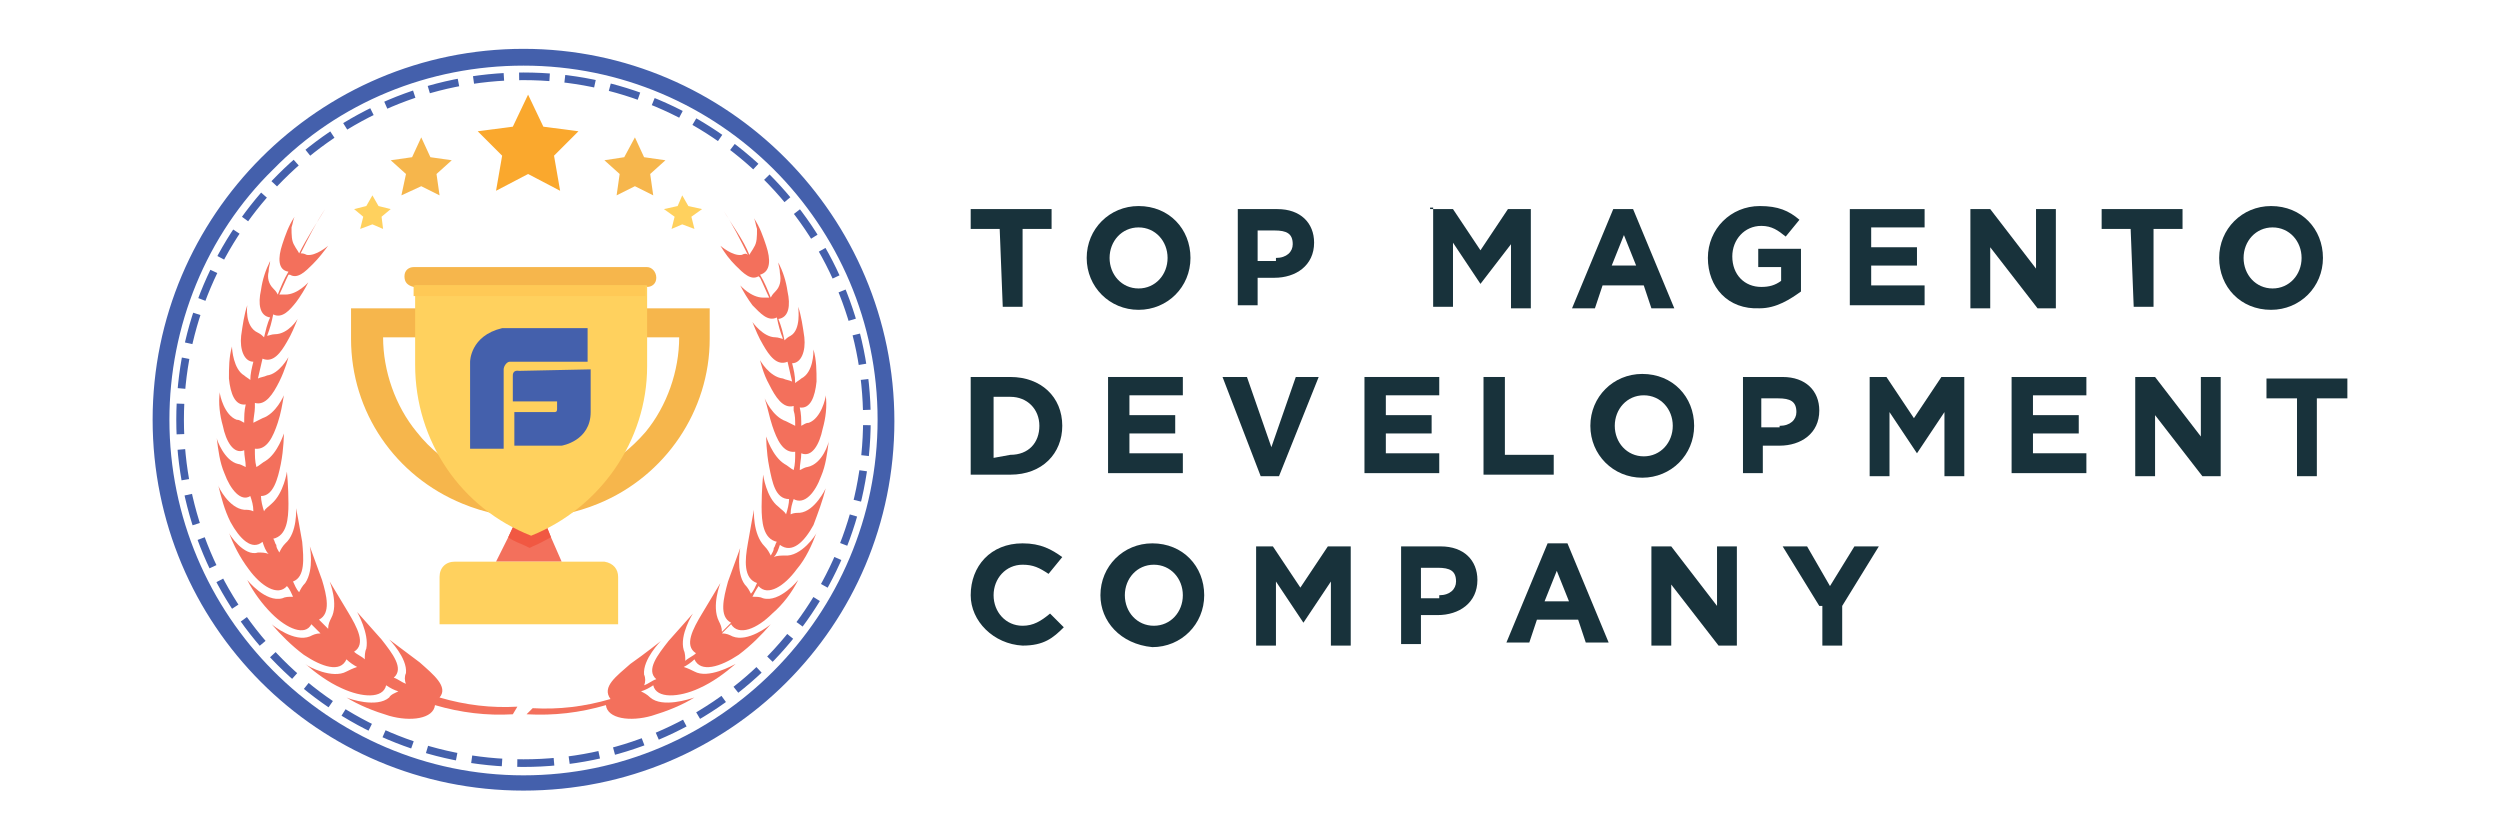 <?xml version="1.0" encoding="utf-8"?>
<!-- Generator: Adobe Illustrator 25.2.1, SVG Export Plug-In . SVG Version: 6.00 Build 0)  -->
<svg version="1.1" id="Layer_1" xmlns="http://www.w3.org/2000/svg" xmlns:xlink="http://www.w3.org/1999/xlink" x="0px" y="0px"
	 viewBox="0 0 163.8 55" style="enable-background:new 0 0 163.8 55;" xml:space="preserve">
<style type="text/css">
	.st0{fill:#4460AC;}
	.st1{fill:none;stroke:#4460AC;stroke-width:0.5;stroke-miterlimit:10;stroke-dasharray:2,1;}
	.st2{fill:#F3705C;}
	.st3{fill:#FFD15E;}
	.st4{clip-path:url(#SVGID_2_);}
	.st5{fill:#F15842;}
	.st6{fill:#F6B64C;}
	.st7{clip-path:url(#SVGID_4_);}
	.st8{fill:#FFC956;}
	.st9{opacity:0.5;fill:#557FC0;enable-background:new    ;}
	.st10{fill:#FAA82D;}
	.st11{fill:#18323B;}
	.st12{fill:#D0D2D1;}
	.st13{fill:#808181;}
	.st14{fill:#F26625;}
	.st15{fill:#FFFFFF;}
	.st16{fill:#C2292D;}
	.st17{fill:#C6C7C9;}
	.st18{fill:#231F20;}
	.st19{fill:#A7A9AC;}
	.st20{fill:#FFC113;}
	.st21{fill:#F7BE1C;}
	.st22{fill:#29A656;}
	.st23{fill:#4B8CCA;}
	.st24{fill:#51BCE7;}
	.st25{fill:#52BDE8;}
	.st26{fill:#EE2524;}
	.st27{fill:#EE2524;stroke:#FFFFFF;stroke-miterlimit:10;}
	.st28{fill:#777677;}
	.st29{fill:none;}
	.st30{fill:#487CBF;}
	.st31{fill:#EF372C;}
	.st32{fill:#00AC4E;}
	.st33{fill:#FDB614;}
	.st34{fill:#19333C;}
	.st35{fill:#FAFBFC;}
	.st36{fill:#EF4436;}
</style>
<g>
	<g>
		<path class="st0" d="M34.3,4.3c12.8,0,23.2,10.4,23.2,23.2S47.1,50.8,34.3,50.8S11.1,40.3,11.1,27.5c0-6.1,2.4-12.1,6.8-16.4
			C22.2,6.7,28.1,4.3,34.3,4.3 M34.3,3.2C20.9,3.2,10,14.1,10,27.5s10.8,24.3,24.3,24.3s24.3-10.8,24.3-24.2S47.7,3.2,34.3,3.2
			L34.3,3.2z"/>
		<path class="st1" d="M34.3,50C46.7,50,56.8,40,56.8,27.5S46.7,5,34.3,5S11.8,15.1,11.8,27.5S21.8,50,34.3,50"/>
		<g>
			<polygon class="st2" points="36.8,36.8 32.5,36.8 33.3,35.2 34,33.7 35.5,33.7 36.1,35.2 			"/>
			<path class="st3" d="M39.6,36.8h-9.8c-0.6,0-1,0.4-1,1v3.1h11.7v-3.1C40.5,37.3,40.2,36.9,39.6,36.8
				C39.7,36.8,39.7,36.8,39.6,36.8"/>
			<g>
				<g>
					<g>
						<g>
							<g>
								<g>
									<g>
										<defs>
											<path id="SVGID_1_" d="M36.1,35.2c-0.4,0.2-0.7,0.4-1.2,0.6l-0.2,0.1l-0.2-0.1c-0.4-0.2-0.8-0.3-1.2-0.6l0.7-1.5h1.5
												L36.1,35.2z"/>
										</defs>
										<clipPath id="SVGID_2_">
											<use xlink:href="#SVGID_1_"  style="overflow:visible;"/>
										</clipPath>
										<g class="st4">
											<rect x="32" y="32.3" class="st5" width="5.5" height="4.8"/>
										</g>
									</g>
								</g>
							</g>
						</g>
					</g>
				</g>
			</g>
			<path class="st6" d="M42.4,17.5H27.1c-0.3,0-0.6,0.2-0.6,0.6s0.2,0.6,0.6,0.7l0,0h15.3c0.3,0,0.6-0.2,0.6-0.6
				C43,17.8,42.7,17.5,42.4,17.5L42.4,17.5z M23,20.2v2c0,4.8,2.9,9,7.3,10.8c2.9,1.2,6,1.2,8.9,0c4.4-1.8,7.3-6.1,7.3-10.8v-2H23z
				 M44.5,22.1c0,2.2-0.8,4.5-2.2,6.2c-1.9,2.2-4.6,3.6-7.5,3.6s-5.7-1.3-7.5-3.6c-1.4-1.7-2.2-4-2.2-6.2l0,0H44.5L44.5,22.1
				L44.5,22.1z"/>
			<path class="st3" d="M42.4,18.7V24c0,4.9-3.1,9.3-7.6,11.1c-4.6-1.8-7.6-6.2-7.6-11.2v-5.2H42.4z"/>
			<g>
				<g>
					<g>
						<g>
							<g>
								<g>
									<g>
										<defs>
											<rect id="SVGID_3_" x="27.1" y="18.7" width="15.2" height="0.7"/>
										</defs>
										<clipPath id="SVGID_4_">
											<use xlink:href="#SVGID_3_"  style="overflow:visible;"/>
										</clipPath>
										<g class="st7">
											<rect x="25.7" y="17.3" class="st8" width="17.9" height="3.5"/>
										</g>
									</g>
								</g>
							</g>
						</g>
					</g>
				</g>
			</g>
			<path class="st0" d="M34,24.3c0,0-0.4-0.1-0.4,0.3v1.7h2.9v0.5c0,0.2-0.1,0.2-0.2,0.2l0,0h-2.6v2.2h3.1c0,0,1.9-0.3,1.9-2.2v-2.8
				L34,24.3z M38.5,21.5h-5.6c-2.1,0.5-2.1,2.2-2.1,2.2v5.7H33v-5.2c0-0.2,0.2-0.5,0.4-0.5h5.1V21.5z"/>
		</g>
		<path class="st9" d="M23,44.8L23,44.8L23,44.8z M20.3,42.7L20.3,42.7C20.3,42.7,20.3,42.7,20.3,42.7z M18.1,40.1L18.1,40.1
			L18.1,40.1z M14.6,28.2L14.6,28.2L14.6,28.2L14.6,28.2z M14.9,25.1L14.9,25.1L14.9,25.1L14.9,25.1z M15.5,22.2L15.5,22.2
			L15.5,22.2z M16.4,19.3L16.4,19.3L16.4,19.3z"/>
		<g>
			<path class="st2" d="M33.9,46.3c-1.7,0.1-3.4-0.1-5.1-0.6c0.6-0.7-0.4-1.5-1.3-2.3l-2-1.5c0,0,1.2,1.2,1.1,2.2
				c-0.1,0.2-0.1,0.5,0,0.7c-0.3-0.1-0.5-0.3-0.8-0.4c0.7-0.6-0.1-1.6-0.8-2.5c-0.8-0.9-1.6-1.8-1.6-1.8s0.8,1.4,0.6,2.4
				c-0.1,0.2-0.1,0.5-0.1,0.7c-0.2-0.2-0.5-0.3-0.7-0.5c0.8-0.5,0.2-1.6-0.4-2.6c-0.6-1-1.2-2-1.2-2s0.6,1.5,0.1,2.4
				c-0.1,0.2-0.2,0.4-0.2,0.7c-0.2-0.2-0.4-0.4-0.6-0.6c0.8-0.4,0.5-1.6,0.2-2.6c-0.4-1.1-0.8-2.2-0.8-2.2s0.3,1.5-0.3,2.4
				c-0.2,0.2-0.3,0.4-0.4,0.6c-0.2-0.2-0.3-0.5-0.4-0.7c0.8-0.3,0.7-1.5,0.6-2.6c-0.2-1.2-0.4-2.2-0.4-2.2s0.1,1.6-0.7,2.3
				c-0.2,0.2-0.3,0.4-0.4,0.6c-0.1-0.2-0.2-0.3-0.2-0.5c-0.1-0.1-0.1-0.3-0.2-0.4c0.9-0.2,1-1.3,1-2.3c0-1.1-0.1-2.1-0.1-2.1
				s-0.2,1.4-1,2.1c-0.2,0.2-0.4,0.3-0.5,0.5c-0.1-0.3-0.2-0.7-0.2-1c0.8,0,1.1-1.1,1.3-2.1c0.2-1,0.2-2,0.2-2s-0.4,1.3-1.2,1.8
				c-0.2,0.1-0.4,0.3-0.6,0.4c-0.1-0.4-0.1-0.7-0.1-1.2c0.8,0.1,1.2-0.8,1.5-1.7c0.2-0.6,0.3-1.2,0.4-1.8c0,0-0.5,1.2-1.4,1.5
				c-0.2,0.1-0.4,0.2-0.6,0.3c0-0.3,0.1-0.7,0.1-1c0-0.1,0-0.2,0-0.3c0.7,0.2,1.2-0.6,1.6-1.4c0.4-0.8,0.6-1.6,0.6-1.6
				s-0.6,1.1-1.4,1.2c-0.2,0.1-0.4,0.1-0.6,0.2c0.1-0.4,0.2-0.9,0.3-1.3c0.7,0.3,1.2-0.4,1.6-1.1c0.3-0.5,0.5-1,0.7-1.5
				c0,0-0.6,1-1.5,1c-0.2,0-0.4,0.1-0.5,0.1c0.2-0.5,0.3-0.9,0.4-1.4c0.6,0.3,1.1-0.3,1.5-0.8c0.3-0.4,0.6-0.9,0.8-1.3
				c0,0-0.7,0.8-1.5,0.8c-0.2,0-0.3,0-0.4,0c0.2-0.4,0.4-0.9,0.6-1.3L19,18c0.5,0.3,1-0.2,1.5-0.7c0.4-0.4,0.7-0.8,1-1.2
				c0,0-0.8,0.7-1.4,0.6c-0.2-0.1-0.3-0.1-0.4-0.1c0.5-1,1-2,1.6-2.9c-0.6,1-1.2,1.9-1.7,2.9c-0.1-0.2-0.2-0.3-0.3-0.5
				c-0.2-0.3-0.2-0.7-0.2-1.2c0.1-0.3,0.1-0.5,0.2-0.7c-0.4,0.6-0.6,1.2-0.8,1.8c-0.3,0.9-0.3,1.7,0.4,1.8c-0.3,0.5-0.5,1-0.7,1.5
				c-0.1-0.2-0.2-0.3-0.3-0.4c-0.3-0.3-0.4-0.7-0.3-1.1c0-0.3,0.1-0.5,0.1-0.7c-0.3,0.6-0.5,1.2-0.6,1.9c-0.2,0.9-0.1,1.7,0.6,1.8
				c-0.2,0.4-0.3,0.9-0.4,1.3c-0.1-0.1-0.2-0.2-0.4-0.3C16,21.4,16.2,20,16.2,20c-0.2,0.6-0.3,1.3-0.4,2c-0.1,0.9,0.2,1.7,0.8,1.7
				l0,0c-0.1,0.4-0.2,0.8-0.2,1.2c-0.1-0.1-0.3-0.2-0.4-0.3c-0.7-0.4-0.8-1.7-0.8-1.9c-0.2,0.7-0.2,1.4-0.2,2.1
				c0.1,1,0.4,1.8,1.1,1.7c-0.1,0.4-0.1,0.8-0.1,1.2c-0.2-0.1-0.3-0.2-0.5-0.2c-0.8-0.3-1.1-1.6-1.1-1.8c-0.1,0.7,0,1.5,0.2,2.2
				c0.2,1,0.7,1.9,1.4,1.6c0,0.4,0.1,0.7,0.1,1.1c-0.2-0.1-0.4-0.2-0.5-0.2c-0.9-0.2-1.4-1.6-1.4-1.7c0.1,0.8,0.2,1.6,0.5,2.3
				c0.4,1.1,1.1,1.9,1.7,1.5c0.1,0.3,0.2,0.6,0.2,1c-0.2-0.1-0.4-0.1-0.6-0.1c-1-0.1-1.7-1.5-1.7-1.6c0.2,0.8,0.4,1.6,0.8,2.4
				c0.6,1.1,1.4,1.9,2.1,1.3c0.1,0.3,0.2,0.6,0.4,0.8c-0.2-0.1-0.5-0.1-0.7-0.1C16,36.5,15,35,15,34.9c0.3,0.8,0.7,1.6,1.3,2.4
				c0.8,1.1,1.9,1.8,2.5,1.1c0.2,0.2,0.3,0.5,0.4,0.7c-0.3,0-0.5,0-0.7,0.1c-1.1,0.3-2.3-1.2-2.3-1.2c0.4,0.8,1,1.6,1.6,2.2
				c1,1,2.2,1.5,2.6,0.7c0.2,0.2,0.4,0.4,0.6,0.6c-0.3,0-0.5,0.1-0.7,0.2c-1,0.4-2.4-0.7-2.5-0.8c0.6,0.7,1.3,1.4,2.1,2
				c1.2,0.8,2.4,1.2,2.8,0.3c0.2,0.2,0.5,0.4,0.7,0.5c-0.3,0.1-0.5,0.2-0.7,0.3c-0.9,0.5-2.5-0.3-2.7-0.5c0.7,0.6,1.5,1.2,2.4,1.6
				c1.3,0.6,2.7,0.7,2.9-0.2c0.3,0.2,0.5,0.3,0.8,0.4c-0.2,0.1-0.5,0.2-0.6,0.4c-0.8,0.7-2.6,0.1-2.8,0c0.8,0.5,1.8,0.9,2.8,1.2
				c1.4,0.4,2.9,0.2,3-0.7c1.7,0.5,3.4,0.7,5.1,0.6L33.9,46.3z"/>
		</g>
		<path class="st2" d="M34.9,46.4c1.7,0.1,3.4-0.1,5.1-0.6c-0.6-0.8,0.4-1.5,1.3-2.3c1-0.7,2-1.5,2-1.5s-1.2,1.2-1.1,2.2
			c0.1,0.2,0.1,0.5,0,0.7c0.3-0.1,0.5-0.3,0.8-0.4c-0.7-0.6,0.1-1.6,0.8-2.5c0.8-0.9,1.6-1.8,1.6-1.8s-0.9,1.4-0.6,2.4
			c0.1,0.2,0.1,0.5,0.1,0.7c0.2-0.2,0.5-0.3,0.7-0.5c-0.8-0.5-0.2-1.6,0.4-2.6c0.6-1,1.2-2,1.2-2s-0.6,1.5-0.1,2.5
			c0.1,0.2,0.2,0.4,0.2,0.7c0.2-0.2,0.4-0.4,0.6-0.6c-0.8-0.4-0.5-1.6-0.2-2.7c0.4-1.1,0.8-2.2,0.8-2.2s-0.3,1.6,0.3,2.4
			c0.2,0.2,0.3,0.4,0.4,0.6c0.2-0.2,0.3-0.5,0.4-0.7c-0.9-0.3-0.8-1.5-0.6-2.6c0.2-1.2,0.4-2.2,0.4-2.2s-0.1,1.6,0.7,2.4
			c0.2,0.2,0.3,0.4,0.4,0.6c0.1-0.2,0.2-0.3,0.2-0.5c0.1-0.1,0.1-0.3,0.2-0.4c-0.9-0.2-1-1.3-1-2.3c0-1.1,0.1-2.1,0.1-2.1
			s0.2,1.5,1,2.1c0.2,0.2,0.4,0.3,0.5,0.5c0.1-0.3,0.2-0.7,0.2-1c-0.9,0-1.1-1.1-1.3-2.1c-0.2-1-0.2-2-0.2-2s0.4,1.3,1.2,1.8
			c0.2,0.1,0.4,0.3,0.6,0.4c0.1-0.4,0.1-0.7,0.1-1.2c-0.8,0.1-1.2-0.8-1.5-1.7c-0.2-0.6-0.3-1.2-0.5-1.8c0,0,0.5,1.2,1.4,1.5
			c0.2,0.1,0.4,0.2,0.6,0.3c0-0.4,0-0.7-0.1-1c0-0.1,0-0.2,0-0.3c-0.7,0.2-1.2-0.6-1.6-1.4c-0.4-0.7-0.6-1.6-0.6-1.6
			s0.6,1.1,1.5,1.2c0.2,0.1,0.4,0.1,0.6,0.2c-0.1-0.4-0.2-0.9-0.3-1.3c-0.7,0.3-1.2-0.4-1.6-1.1c-0.3-0.5-0.5-1-0.7-1.5
			c0,0,0.7,1,1.5,1c0.2,0,0.4,0.1,0.5,0.1c-0.2-0.5-0.3-0.9-0.4-1.4c-0.6,0.3-1.1-0.3-1.6-0.8c-0.3-0.4-0.6-0.9-0.8-1.3
			c0,0,0.7,0.8,1.5,0.8c0.2,0,0.3,0,0.4,0c-0.2-0.4-0.4-0.9-0.6-1.3l-0.1-0.1c-0.5,0.3-1-0.2-1.5-0.7c-0.4-0.4-0.7-0.8-1-1.3
			c0,0,0.8,0.7,1.4,0.6c0.2-0.1,0.3-0.1,0.4,0c-0.5-1-1-2-1.6-2.9c0.6,1,1.3,1.9,1.7,2.9c0.1-0.2,0.2-0.3,0.3-0.5
			c0.2-0.3,0.2-0.7,0.2-1.2c-0.1-0.3-0.1-0.5-0.2-0.7c0.4,0.6,0.6,1.2,0.8,1.8c0.3,0.9,0.3,1.7-0.4,1.9c0.3,0.5,0.5,1,0.7,1.5
			c0.1-0.2,0.2-0.3,0.3-0.4c0.3-0.3,0.4-0.7,0.3-1.2c0-0.3-0.1-0.5-0.1-0.7c0.3,0.6,0.5,1.2,0.6,1.9c0.2,0.9,0.1,1.7-0.6,1.8
			c0.2,0.5,0.3,0.9,0.4,1.4c0.1-0.1,0.2-0.2,0.4-0.3c0.7-0.4,0.5-1.8,0.5-1.9c0.2,0.6,0.3,1.3,0.4,2c0.1,0.9-0.2,1.7-0.8,1.7l0,0
			c0.1,0.4,0.2,0.8,0.2,1.3c0.1-0.1,0.3-0.2,0.4-0.3c0.8-0.4,0.8-1.7,0.8-1.9c0.2,0.7,0.2,1.4,0.2,2.1c-0.1,1-0.4,1.8-1.1,1.7
			c0.1,0.4,0.1,0.8,0.1,1.2c0.2-0.1,0.3-0.2,0.5-0.2c0.8-0.3,1.1-1.6,1.1-1.8c0.1,0.7,0,1.5-0.2,2.2c-0.2,1-0.7,1.9-1.4,1.6
			c0,0.4-0.1,0.7-0.1,1.1c0.2-0.1,0.4-0.2,0.5-0.2c1-0.2,1.4-1.6,1.4-1.7c-0.1,0.8-0.2,1.6-0.5,2.3c-0.4,1.1-1.1,1.9-1.8,1.5
			c-0.1,0.3-0.2,0.6-0.2,1c0.2-0.1,0.4-0.1,0.6-0.1c1-0.1,1.7-1.6,1.7-1.6c-0.2,0.8-0.5,1.6-0.8,2.4c-0.6,1.1-1.4,1.9-2.2,1.3
			c-0.1,0.3-0.2,0.6-0.4,0.8c0.2-0.1,0.5-0.1,0.7-0.1c1.1,0.1,2.1-1.4,2.1-1.5c-0.3,0.8-0.7,1.7-1.3,2.4c-0.8,1.1-1.9,1.8-2.5,1.1
			c-0.2,0.3-0.3,0.5-0.4,0.7c0.3,0,0.5,0,0.7,0.1c1.1,0.3,2.3-1.2,2.3-1.2c-0.4,0.8-1,1.6-1.7,2.2c-1,1-2.2,1.5-2.7,0.7
			c-0.2,0.2-0.4,0.4-0.6,0.6c0.3,0,0.5,0.1,0.7,0.2c1,0.4,2.4-0.7,2.5-0.8c-0.6,0.7-1.3,1.4-2.1,2c-1.2,0.8-2.5,1.2-2.9,0.3
			c-0.2,0.2-0.5,0.4-0.7,0.5c0.3,0.1,0.5,0.2,0.7,0.3c0.9,0.5,2.5-0.4,2.7-0.5c-0.7,0.6-1.5,1.2-2.4,1.6c-1.3,0.6-2.8,0.7-3-0.2
			c-0.3,0.2-0.5,0.3-0.8,0.4c0.2,0.1,0.4,0.2,0.6,0.4c0.8,0.7,2.6,0.1,2.9,0c-0.8,0.5-1.8,0.9-2.8,1.2c-1.4,0.4-2.9,0.2-3-0.7
			c-1.7,0.5-3.4,0.7-5.2,0.6L34.9,46.4z"/>
		<path class="st10" d="M34.6,6.2l1,2.1l2.3,0.3l-1.6,1.6l0.4,2.3l-2.1-1.1l-2.1,1.1l0.4-2.3l-1.6-1.6l2.3-0.3L34.6,6.2z"/>
		<polygon class="st6" points="28.2,10.3 27.6,9 27,10.3 25.6,10.5 26.6,11.4 26.3,12.8 27.6,12.2 28.8,12.8 28.6,11.4 29.6,10.5 		
			"/>
		<polygon class="st6" points="43.6,10.5 42.2,10.3 41.6,9 40.9,10.3 39.6,10.5 40.6,11.4 40.4,12.8 41.6,12.2 42.8,12.8 42.6,11.4 
					"/>
		<polygon class="st3" points="24.8,13.5 24.4,12.8 24,13.5 23.2,13.7 23.8,14.2 23.6,15 24.4,14.7 25.1,15 25,14.2 25.6,13.7 		"/>
		<polygon class="st3" points="46,13.7 45.1,13.5 44.7,12.8 44.4,13.5 43.5,13.7 44.2,14.2 44,15 44.7,14.7 45.5,15 45.3,14.2 		"/>
	</g>
	<g>
		<g>
			<path class="st11" d="M65.5,15h-1.9v-1.3h5.3V15H67v5.1h-1.3L65.5,15L65.5,15z"/>
			<path class="st11" d="M71.2,16.9L71.2,16.9c0-1.9,1.5-3.4,3.4-3.4c2,0,3.4,1.5,3.4,3.4l0,0c0,1.9-1.5,3.4-3.4,3.4
				S71.2,18.8,71.2,16.9z M76.5,16.9L76.5,16.9c0-1.1-0.8-2-1.9-2s-1.9,0.9-1.9,2l0,0c0,1.1,0.8,2,1.9,2
				C75.7,18.9,76.5,18,76.5,16.9z"/>
			<path class="st11" d="M81.1,13.7h2.6c1.5,0,2.4,0.9,2.4,2.2l0,0c0,1.5-1.2,2.3-2.6,2.3h-1.1V20h-1.3V13.7z M83.6,16.9
				c0.7,0,1.1-0.4,1.1-0.9l0,0c0-0.7-0.4-0.9-1.2-0.9h-1.1v2h1.2V16.9z"/>
			<path class="st11" d="M93.7,13.7h1.5l1.8,2.7l1.8-2.7h1.5v6.5h-1.3v-4.2L97,18.6l0,0l-1.8-2.7v4.2h-1.3v-6.5H93.7z"/>
			<path class="st11" d="M105.7,13.7h1.3l2.7,6.5h-1.5l-0.5-1.5H105l-0.5,1.5H103L105.7,13.7z M107.2,17.4l-0.8-2l-0.8,2H107.2z"/>
			<path class="st11" d="M111.9,16.9L111.9,16.9c0-1.9,1.5-3.4,3.4-3.4c1.2,0,1.9,0.3,2.6,0.9l-0.9,1.1c-0.5-0.4-0.9-0.7-1.6-0.7
				c-1.1,0-1.9,0.9-1.9,2l0,0c0,1.2,0.8,2,1.9,2c0.5,0,0.9-0.1,1.3-0.4v-0.9h-1.5v-1.2h2.8v2.8c-0.7,0.5-1.6,1.1-2.7,1.1
				C113.2,20.3,111.9,18.8,111.9,16.9z"/>
			<path class="st11" d="M121.2,13.7h4.9v1.2h-3.5v1.3h3v1.2h-3v1.3h3.5V20h-4.9V13.7z"/>
			<path class="st11" d="M129.1,13.7h1.3l3,3.9v-3.9h1.3v6.5h-1.2l-3.1-4v4h-1.3V13.7z"/>
			<path class="st11" d="M139.6,15h-1.9v-1.3h5.3V15h-1.9v5.1h-1.3L139.6,15L139.6,15z"/>
			<path class="st11" d="M145.4,16.9L145.4,16.9c0-1.9,1.5-3.4,3.4-3.4c2,0,3.4,1.5,3.4,3.4l0,0c0,1.9-1.5,3.4-3.4,3.4
				C146.8,20.3,145.4,18.8,145.4,16.9z M150.8,16.9L150.8,16.9c0-1.1-0.8-2-1.9-2s-1.9,0.9-1.9,2l0,0c0,1.1,0.8,2,1.9,2
				S150.8,18,150.8,16.9z"/>
		</g>
		<g>
			<path class="st11" d="M63.6,24.7h2.6c2,0,3.4,1.3,3.4,3.2l0,0c0,1.8-1.3,3.2-3.4,3.2h-2.6V24.7z M66.2,29.8
				c1.2,0,1.9-0.8,1.9-1.9l0,0c0-1.1-0.8-1.9-1.9-1.9h-1.1V30L66.2,29.8L66.2,29.8z"/>
			<path class="st11" d="M72.6,24.7h4.9v1.2H74v1.3h3v1.2h-3v1.3h3.5V31h-4.9V24.7z"/>
			<path class="st11" d="M80.1,24.7h1.6l1.6,4.6l1.6-4.6h1.5l-2.6,6.5h-1.2L80.1,24.7z"/>
			<path class="st11" d="M89.4,24.7h4.9v1.2h-3.5v1.3h3v1.2h-3v1.3h3.5V31h-4.9V24.7z"/>
			<path class="st11" d="M97.3,24.7h1.3v5.1h3.2v1.3h-4.6V24.7z"/>
			<path class="st11" d="M104.2,27.9L104.2,27.9c0-1.9,1.5-3.4,3.4-3.4c2,0,3.4,1.5,3.4,3.4l0,0c0,1.9-1.5,3.4-3.4,3.4
				C105.7,31.3,104.2,29.8,104.2,27.9z M109.6,27.9L109.6,27.9c0-1.1-0.8-2-1.9-2c-1.1,0-1.9,0.9-1.9,2l0,0c0,1.1,0.8,2,1.9,2
				S109.6,29,109.6,27.9z"/>
			<path class="st11" d="M114.2,24.7h2.6c1.5,0,2.4,0.9,2.4,2.2l0,0c0,1.5-1.2,2.3-2.6,2.3h-1.1V31h-1.3V24.7z M116.6,27.9
				c0.7,0,1.1-0.4,1.1-0.9l0,0c0-0.7-0.4-0.9-1.2-0.9h-1.1v1.9H116.6z"/>
			<path class="st11" d="M122.1,24.7h1.5l1.8,2.7l1.8-2.7h1.5v6.5h-1.3V27l-1.8,2.7l0,0l-1.8-2.7v4.2h-1.3v-6.5H122.1z"/>
			<path class="st11" d="M131.8,24.7h4.9v1.2h-3.5v1.3h3v1.2h-3v1.3h3.5V31h-4.9V24.7z"/>
			<path class="st11" d="M139.9,24.7h1.3l3,3.9v-3.9h1.3v6.5h-1.2l-3.1-4v4h-1.3V24.7z"/>
			<path class="st11" d="M150.4,26.1h-1.9v-1.3h5.3v1.3h-2v5.1h-1.3V26.1z"/>
		</g>
		<g>
			<path class="st11" d="M63.6,39L63.6,39c0-1.9,1.3-3.4,3.4-3.4c1.2,0,1.9,0.4,2.6,0.9l-0.9,1.1C68.1,37.2,67.7,37,67,37
				c-1.1,0-1.9,0.9-1.9,2l0,0c0,1.1,0.8,2,1.9,2c0.7,0,1.2-0.3,1.8-0.8l0.9,0.9c-0.7,0.7-1.3,1.2-2.7,1.2
				C65.1,42.2,63.6,40.7,63.6,39z"/>
			<path class="st11" d="M72.1,39L72.1,39c0-1.9,1.5-3.4,3.4-3.4c2,0,3.4,1.5,3.4,3.4l0,0c0,1.9-1.5,3.4-3.4,3.4
				C73.4,42.2,72.1,40.7,72.1,39z M77.5,39L77.5,39c0-1.1-0.8-2-1.9-2c-1.1,0-1.9,0.9-1.9,2l0,0c0,1.1,0.8,2,1.9,2
				S77.5,40.1,77.5,39z"/>
			<path class="st11" d="M81.9,35.8h1.5l1.8,2.7l1.8-2.7h1.5v6.5h-1.3v-4.2l-1.8,2.7l0,0l-1.8-2.7v4.2h-1.3v-6.5H81.9z"/>
			<path class="st11" d="M91.8,35.8h2.6c1.5,0,2.4,0.9,2.4,2.2l0,0c0,1.5-1.2,2.3-2.6,2.3h-1.1v1.9h-1.3V35.8z M94.3,39
				c0.7,0,1.1-0.4,1.1-0.9l0,0c0-0.7-0.4-0.9-1.2-0.9h-1.1v2h1.2V39z"/>
			<path class="st11" d="M101.4,35.6h1.3l2.7,6.5h-1.5l-0.5-1.5h-2.7l-0.5,1.5h-1.5L101.4,35.6z M102.8,39.4l-0.8-2l-0.8,2H102.8z"
				/>
			<path class="st11" d="M108.2,35.8h1.3l3,3.9v-3.9h1.3v6.5h-1.2l-3.1-4v4h-1.3V35.8z"/>
			<path class="st11" d="M119.2,39.7l-2.4-3.9h1.6l1.5,2.6l1.6-2.6h1.6l-2.4,3.9v2.6h-1.3v-2.6H119.2z"/>
		</g>
	</g>
</g>
</svg>
